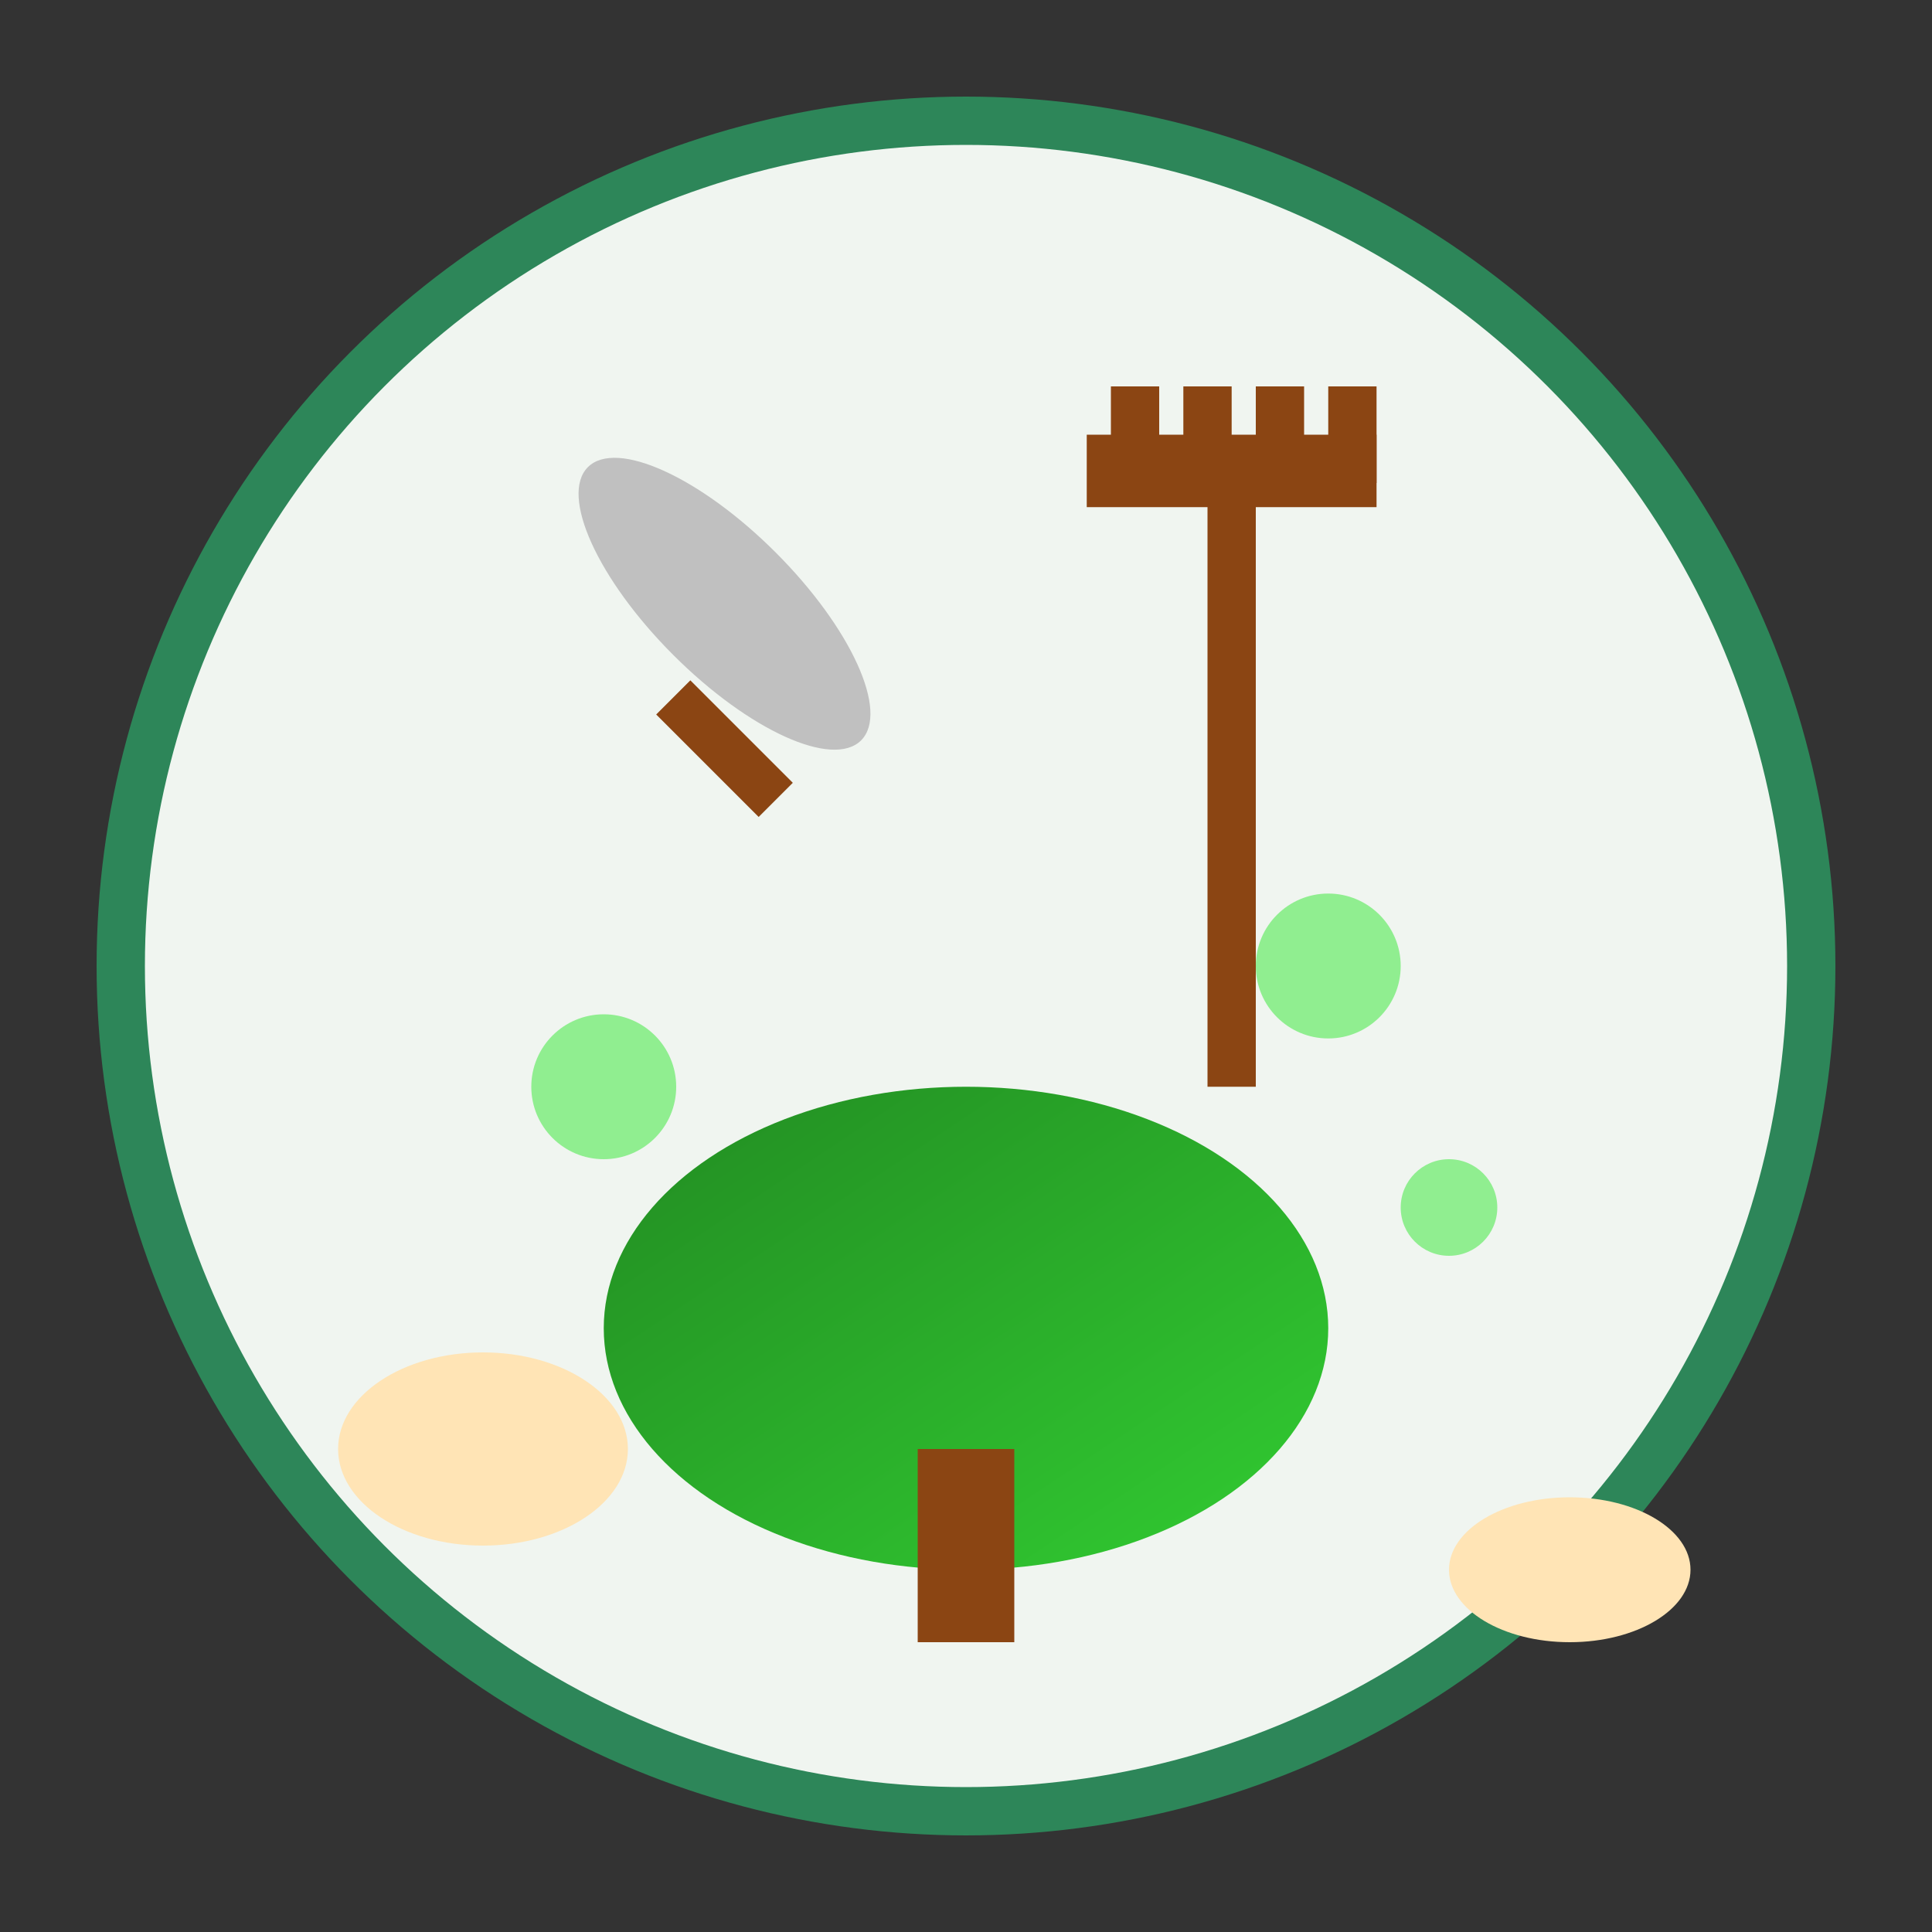 <svg width="80" height="80" viewBox="0 0 80 80" xmlns="http://www.w3.org/2000/svg">
  <rect x="0" y="0" width="80" height="80" fill="#333333" stroke="none"/>
  <defs>
    <linearGradient id="maintenanceGradient" x1="0%" y1="0%" x2="100%" y2="100%">
      <stop offset="0%" style="stop-color:#228B22;stop-opacity:1" />
      <stop offset="100%" style="stop-color:#32CD32;stop-opacity:1" />
    </linearGradient>
  </defs>
  
  <!-- Background circle -->
  <circle cx="40" cy="40" r="35" fill="#f0f5f0" stroke="#2d8659" stroke-width="2"/>
  
  <!-- Pruning shears -->
  <ellipse cx="30" cy="25" rx="8" ry="3" fill="#C0C0C0" transform="rotate(45 30 25)"/>
  <rect x="27" y="30" width="6" height="2" fill="#8B4513" transform="rotate(45 30 31)"/>
  
  <!-- Rake -->
  <rect x="50" y="20" width="2" height="25" fill="#8B4513"/>
  <rect x="45" y="18" width="12" height="3" fill="#8B4513"/>
  <rect x="46" y="16" width="2" height="4" fill="#8B4513"/>
  <rect x="49" y="16" width="2" height="4" fill="#8B4513"/>
  <rect x="52" y="16" width="2" height="4" fill="#8B4513"/>
  <rect x="55" y="16" width="2" height="4" fill="#8B4513"/>
  
  <!-- Plant being maintained -->
  <ellipse cx="40" cy="55" rx="15" ry="10" fill="url(#maintenanceGradient)"/>
  <rect x="38" y="60" width="4" height="8" fill="#8B4513"/>
  
  <!-- Leaves being pruned -->
  <circle cx="25" cy="45" r="3" fill="#90EE90"/>
  <circle cx="55" cy="40" r="3" fill="#90EE90"/>
  <circle cx="60" cy="50" r="2" fill="#90EE90"/>
  
  <!-- Garden gloves -->
  <ellipse cx="20" cy="60" rx="6" ry="4" fill="#FFE4B5"/>
  <ellipse cx="65" cy="65" rx="5" ry="3" fill="#FFE4B5"/>
</svg>
